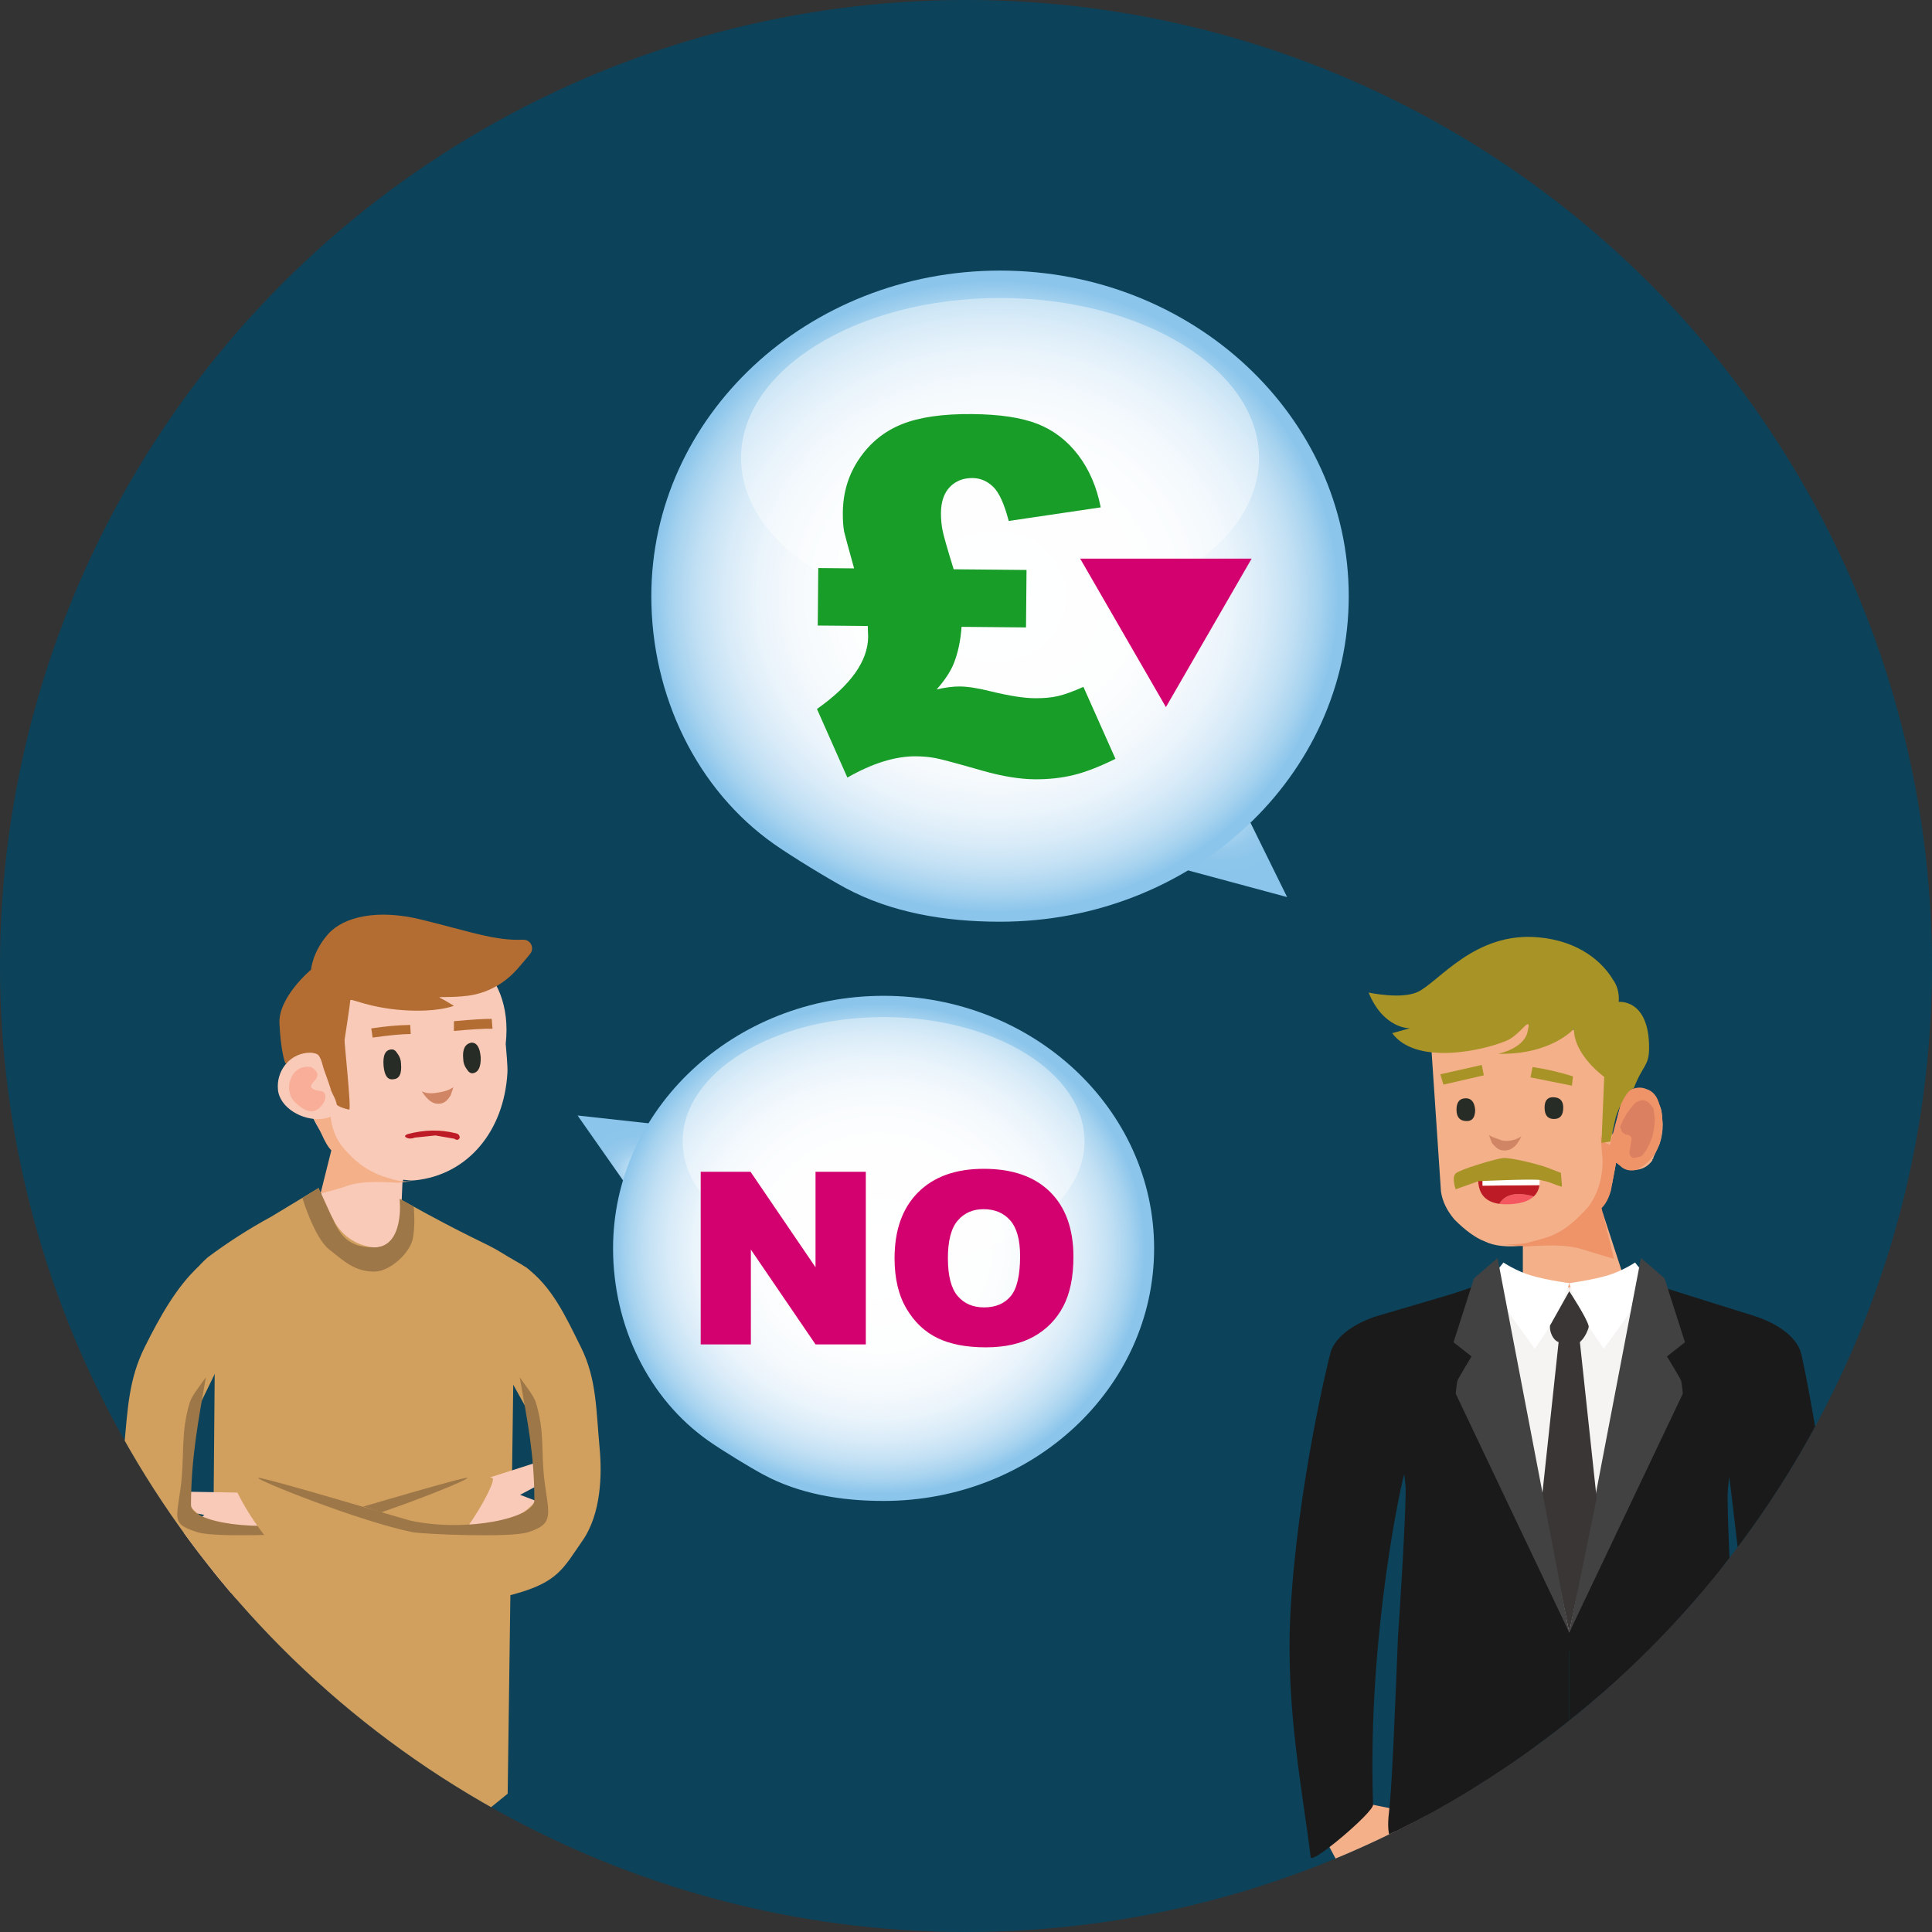 <?xml version="1.0" encoding="UTF-8"?><svg id="text" xmlns="http://www.w3.org/2000/svg" width="160" height="160" xmlns:xlink="http://www.w3.org/1999/xlink" viewBox="0 0 160 160"><rect x="0" y="0" width="160" height="160" fill="#333333" stroke="none"/><defs><style>.cls-1{opacity:.4;}.cls-1,.cls-2,.cls-3,.cls-4,.cls-5,.cls-6,.cls-7,.cls-8,.cls-9,.cls-10,.cls-11,.cls-12,.cls-13,.cls-14,.cls-15,.cls-16,.cls-17,.cls-18,.cls-19,.cls-20,.cls-21,.cls-22,.cls-23,.cls-24,.cls-25,.cls-26,.cls-27,.cls-28,.cls-29,.cls-30,.cls-31,.cls-32,.cls-33,.cls-34{stroke-width:0px;}.cls-1,.cls-17{fill:#fff;}.cls-2{fill:#306323;}.cls-3{fill:#bd1b25;}.cls-4{fill:#242623;}.cls-5{fill:#f4b089;}.cls-6{fill:#f5f4f2;}.cls-7{fill:#a89327;}.cls-8{fill:#0c425a;}.cls-9{fill:#f8ae99;}.cls-9,.cls-20,.cls-27{fill-rule:evenodd;}.cls-10,.cls-27{fill:#facab8;}.cls-11{fill:#3a3635;}.cls-12{fill:#1a1a1a;}.cls-13{fill:none;}.cls-14{fill:#d30170;}.cls-35{clip-path:url(#clippath-1);}.cls-15{fill:#d08564;}.cls-16{fill:#9d7747;}.cls-18{fill:#db8061;}.cls-19{fill:url(#radial-gradient-2);}.cls-20,.cls-30{fill:#b36d32;}.cls-36{clip-path:url(#clippath);}.cls-21{fill:#f55761;}.cls-22{fill:url(#radial-gradient-5);}.cls-23{fill:url(#radial-gradient);}.cls-24{fill:#140306;}.cls-25{fill:#d19f5e;}.cls-26{fill:#424242;}.cls-28{fill:#ef9369;}.cls-29{fill:#282828;}.cls-31{fill:#272c26;}.cls-32{fill:url(#radial-gradient-3);}.cls-33{fill:#179d28;}.cls-34{fill:url(#radial-gradient-4);}</style><clipPath id="clippath"><rect class="cls-13" x="48.094" y="-195.8" width="67.495" height="76.042" rx="-21.858" ry="-21.858"/></clipPath><clipPath id="clippath-1"><circle class="cls-13" cx="80" cy="80" r="80"/></clipPath><radialGradient id="radial-gradient" cx="-1.155" cy="83.963" fx="-1.155" fy="83.963" r="5.806" gradientTransform="translate(61.332 36.5) rotate(6.287) scale(1 .727)" gradientUnits="userSpaceOnUse"><stop offset="0" stop-color="#fff"/><stop offset=".03" stop-color="#f5fafd"/><stop offset=".142" stop-color="#d4e9f7"/><stop offset=".264" stop-color="#b9dcf3"/><stop offset=".396" stop-color="#a4d1ef"/><stop offset=".544" stop-color="#96caec"/><stop offset=".721" stop-color="#8dc6eb"/><stop offset="1" stop-color="#8bc5eb"/></radialGradient><radialGradient id="radial-gradient-2" cx="-1084.285" cy="103.385" fx="-1084.285" fy="103.385" r="27.922" gradientTransform="translate(930.406 28.264) scale(.791 .727)" gradientUnits="userSpaceOnUse"><stop offset="0" stop-color="#fff"/><stop offset=".415" stop-color="#fdfefe"/><stop offset=".576" stop-color="#f6fafd"/><stop offset=".692" stop-color="#eaf4fb"/><stop offset=".787" stop-color="#d8ebf8"/><stop offset=".87" stop-color="#c2e0f4"/><stop offset=".942" stop-color="#a7d3ef"/><stop offset="1" stop-color="#8bc5eb"/></radialGradient><radialGradient id="radial-gradient-3" cx="6.975" cy="31.904" fx="6.975" fy="31.904" r="7.484" gradientTransform="translate(100.986 91.47) rotate(-164.915) scale(1 .727)" xlink:href="#radial-gradient"/><radialGradient id="radial-gradient-4" cx="-1072.088" cy="49.372" fx="-1072.088" fy="49.372" r="35.993" gradientTransform="translate(930.406 13.497) scale(.791 .727)" xlink:href="#radial-gradient-2"/><radialGradient id="radial-gradient-5" cx="658.234" cy="88.893" fx="658.234" fy="88.893" r=".003" gradientTransform="translate(718.172) rotate(-180) scale(.882 -1)" gradientUnits="userSpaceOnUse"><stop offset="0" stop-color="#8a5e3c"/><stop offset="1" stop-color="#754d29"/></radialGradient></defs><circle class="cls-8" cx="80" cy="80" r="80"/><g class="cls-36"><path class="cls-24" d="m54.742,101.059s-1.633,6.357-3.64,8.081c-2.006,1.724-9.665,4.26-9.665,4.26l-4.242.609s-2.948,2.115,5.145,4.339c8.092,2.224,22.296-4.489,22.296-4.489l-3.201-12.994-6.693.194Z"/><path class="cls-24" d="m97.983,118.542c1.429-2.226,4.422-14.356,4.422-14.356l6.611-.201,4.138,13.356s.664,2.235-.686,3.072c0,0-8.247,2.863-15.29-.137,0,0,.075-.596.805-1.735Z"/><path class="cls-4" d="m104.384-27.604l3.92,64.233s-9.438,17.601-21.725,7.331l-10.841-66.974s6.475-22.206,28.646-4.59Z"/><path class="cls-4" d="m108.304,36.629s3.697,12.06,2.599,33.061l1.098,39.264-13.607.27-11.75-65.061s11.761-22.274,21.659-7.534Z"/><path class="cls-4" d="m80.179-18.485l-7.464,59.181s-18.512,6.661-21.386-3.379c0,0,2.707-44.568,5.791-66.849,0,0,19.982-9.732,23.059,11.048Z"/><path class="cls-4" d="m72.715,38.276s2.272,8.681-.181,24.529l-5.615,44.853-14.334-.759-1.256-71.962s11.255-8.849,21.386,3.339Z"/></g><g class="cls-35"><path class="cls-27" d="m32.758,77.641c4.816-.503,9.822,2.475,9.123,8.807.044.546.172,1.859.142,2.388-.278,4.859-3.297,8.458-7.639,8.912-.462.049-.524-.011-.973-.044-.025.049-.056.08-.078.134l-.176,4.105c-.039.387-.894,1.15-1.587,1.31-.558.144-1.156.171-1.795.079-.513-.066-1.113-.545-1.801-1.438-.697-.852-1.6-1.69-1.594-2.128l1.149-4.608c-.19-.267-.347-.521-.484-.767-1.205-1.557-2.012-3.548-2.193-5.784-.449-5.552,3.091-10.461,7.906-10.965Z"/><g id="Symbol_9ashasd_0_Layer2_0_MEMBER_16_MEMBER_27_FILL"><path class="cls-5" d="m32.926,97.954c-1.902-.142-3.28-.063-4.135.238-.432.171-1.18.385-2.244.641l.892-3.564c-.324-.333-.56-.816-.803-1.338-.498-1.072-.862-1.555-.817-1.765l1.007-1.441c.144-.057.276-.161.396-.311l.296-.464-.187,1.804c.016,1.365.394,2.477,1.133,3.337.772.911,1.577,1.566,2.414,1.964.351.207.942.42,1.773.642.391.121.888.161,1.489.12l-1.215.136Z"/></g><path class="cls-20" d="m28.536,86.112c-.035.169.584,5.819.382,5.783-.203-.036-1.145-.255-1.202-.651-.057-.396-.969-2.904-1.274-3.736-.304-.832-2.723.623-2.794.562-.071-.062-.393-1.098-.506-3.296-.113-2.198,2.617-4.469,2.617-4.469,0,0,.106-1.463,1.405-2.937,1.299-1.474,4.138-2.095,7.712-1.215,3.574.88,5.337,1.491,7.228,1.645.451.037.854.04,1.207.025.624-.028.985.688.592,1.173-.326.403-.697.847-1.079,1.276-1.162,1.306-2.622,2.002-4.077,2.19-1.455.188-2.603.042-2.3.18.303.138,1.143.653,1.143.653,0,0-1.324.561-4.194.364-2.871-.198-4.383-1.024-4.385-.821-.002.203-.472,3.274-.472,3.274Z"/><path class="cls-27" d="m25.439,87.191c1.48-.137,1.08.994,1.768,2.856,1.155,1.705.847,2.484-.632,2.621-1.479.137-3.414-.892-3.557-2.435-.142-1.543.941-2.905,2.421-3.042Z"/><path class="cls-9" d="m24.252,89.002c-.507.787-.39,1.788.255,2.358.645.57,1.3.978,1.948.388.649-.591.629-1.341.118-1.393-.511-.052-.98-.22-.753-.562.228-.342.373-.341.462-.719.088-.378-.515-.706-.515-.706.04.01-.95-.242-1.515.635Z"/><g id="Symbol_9ashasd_0_Layer2_0_MEMBER_16_MEMBER_29_FILL"><path class="cls-15" d="m36.489,91.391c-.558.108-1.079-.233-1.564-1.022.339.181.787.217,1.345.11.368-.042.697-.135.988-.277l.294-.165-.222.65c-.237.422-.517.657-.841.705Z"/></g><g id="Symbol_9ashasd_0_Layer2_0_MEMBER_16_MEMBER_30_FILL"><path class="cls-31" d="m32.916,87.25c.193.252.292.537.295.854.072.825-.142,1.25-.644,1.274-.463.075-.731-.3-.803-1.125-.067-.87.151-1.317.653-1.341.184-.021.35.091.499.338Z"/></g><g id="Symbol_9ashasd_0_Layer2_0_MEMBER_16_MEMBER_31_FILL"><path class="cls-31" d="m39.015,86.35c.457-.03.722.367.794,1.192.028.819-.19,1.266-.653,1.341-.184.021-.35-.092-.499-.338-.193-.252-.292-.537-.295-.854-.078-.78.139-1.227.653-1.341Z"/></g><g id="Symbol_9ashasd_0_Layer2_0_MEMBER_16_MEMBER_33_FILL"><path class="cls-30" d="m33.971,84.881l.045.752c-.724.003-1.777.101-3.158.296l-.111-.76c1.153-.177,2.227-.273,3.224-.288Z"/></g><g id="Symbol_9ashasd_0_Layer2_0_MEMBER_16_MEMBER_34_FILL"><path class="cls-30" d="m40.723,84.378l.062.817c-.675-.015-1.74.047-3.196.186l.005-.811c1.5-.136,2.543-.2,3.129-.192Z"/></g><g id="Symbol_1_Newcz_0_Layer2_2_MEMBER_30_MEMBER_0_MEMBER_0_MEMBER_0_FILL"><path class="cls-3" d="m38.073,94.224c-.096.2-.244.228-.446.082l-1.569-.272-1.71.178c-.246.103-.47.107-.67.011-.2-.096-.177-.196.07-.299,1.384-.371,2.725-.393,4.021-.067.2.046.301.169.304.367Z"/></g><path class="cls-25" d="m17.209,104.125c1.665-1.245,3.418-2.368,5.245-3.361l3.934-2.377c.27.868.656,1.695,1.147,2.46.612,1.387,1.932,2.329,3.442,2.458,1.148.05,2.128-.821,2.213-1.967l-.082-2.05c5.956,3.334,7.067,3.602,8.409,4.444,3.455,2.167,3.419.855,1.099,8.436-.102.02-.082.41-.082.41l-.491,35.97-1.311,1.065c-.774.63-1.629,1.154-2.541,1.558-2.526.881-5.196,1.27-7.868,1.147-3.856-.134-7.67-.852-11.311-2.131l-1.148-14.098c-.164-2.24-.218-6.557-.164-12.95l.082-9.589-.263.466-2.359-7.351c.536-.956,1.228-1.815,2.049-2.541Z"/><g id="Symbol_1_Newcz_0_Layer2_2_MEMBER_15_MEMBER_0_MEMBER_0_MEMBER_0_FILL-2"><path class="cls-2" d="m37.291,151.582l2.377-1.065-.737,23.277c-.273,4.754-1.12,14.371-2.541,28.851l-6.311.082-.41-21.967c-.055-.546-.027-4.371.082-11.475l.246-9.262-.656.164c-.6.055-1.204.055-1.803,0-.984-.055-1.585-.246-1.803-.574l-1.885,21.638c-.382,4.262-1.093,11.42-2.131,21.474l-6.475-.082.574-21.146c.055-2.24.628-8.142,1.721-17.704l1.557-13.442c3.644,1.129,7.418,1.79,11.229,1.967,2.348.182,4.709-.068,6.967-.738Z"/></g><path class="cls-16" d="m30.994,105.306c1.33,0,2.933-1.554,3.179-2.669s.089-2.708.089-2.708l-1.153-.64s.41,4.01-2.131,4.017c-2.541.007-2.999-1.441-3.795-3.18l-.795-1.738-1.347.814s.989,3.302,2.218,4.269c1.229.967,2.098,1.836,3.735,1.836Z"/><g id="Symbol_1_Newcz_0_Layer2_2_MEMBER_27_MEMBER_0_MEMBER_0_MEMBER_0_FILL"><path class="cls-10" d="m38.769,123.014l.166-.05.224-.158,4.862-1.555c.574-.293.961-.109,1.161.554.293.574.109.961-.554,1.161l-1.557.83,1.326.504,1.832.984,1.562.868c.481.397.551.828.209,1.292-.226.249-.486.387-.778.415l-.285-.113c.464.342.562.764.291,1.268-.325.519-.784.598-1.375.234l-3.306-2.51-.108-.058-.381-.066,3.458,2.482c.465.342.526.745.184,1.21-.06.199-.256.348-.588.448-.221.067-.456-.013-.705-.239l-.431-.232-.124.489c-.342.464-.764.561-1.268.291l-5.029-3.076,1.212-4.973Z"/></g><g id="Symbol_1_Newcz_0_Layer2_2_MEMBER_27_MEMBER_0_MEMBER_0_MEMBER_0_FILL-2"><path class="cls-10" d="m20.39,123.691h-.154l-.231-.077-4.544-.077c-.565-.103-.847.154-.847.77-.103.565.154.847.77.847l1.54.308-1.001.77-1.309,1.309-2.773,3.466c-.308.462-.257.847.154,1.155.257.154.513.205.77.154l-.308.385c-.308.411-.282.796.077,1.155.411.359.822.308,1.232-.154l2.696-3.543.077-.077.308-.154-2.311,3.004c-.308.411-.257.77.154,1.078.103.154.308.231.616.231.205,0,.385-.128.539-.385l.308-.308.231.385c.411.308.796.282,1.155-.077l5.16-6.239-2.311-3.928Z"/></g><path class="cls-25" d="m11.981,111.568c-1.308,2.635-1.401,5.021-1.701,8.254-.198,2.14-.005,5.933,1.567,8.18,1.572,2.248,2.008,3.017,5.645,4.015,3.637.997,9.894.502,14.059-1.579,1.887-.943,4.281-1.776,6.246-2.801,1.802-2.143,3.288-5.065,2.991-5.221-2.089-.902-12.492,3.076-14.37,3.455-3.943.795-7.273,2.22-10.406-.846-1.391-1.362-.821-5.328-.203-7.072.183-.518,1.871-3.965,2.276-4.784-.915-2.986-.909-5.272-1.68-8.242-1.725,1.597-3.116,4.006-4.424,6.642Z"/><g id="Symbol_1_Newcz_0_Layer2_2_MEMBER_29_MEMBER_0_MEMBER_0_MEMBER_0_FILL"><path class="cls-16" d="m14.953,123.248c.359-2.636-.023-4.577.776-7.146.161-.517.953-1.508,1.319-2.038-.633,3.659-1.216,6.647-1.232,10.559-.006,1.484,5.614,2.302,10.26,1.314.245-.042,12.216-3.633,12.622-3.55.406.084-8.35,3.605-12.798,4.506-1.042.16-8.024.476-9.533,0-2.135-.672-1.773-1.009-1.414-3.646Z"/></g><path class="cls-25" d="m48.11,111.568c1.308,2.635,1.25,5.148,1.55,8.38.198,2.14.139,5.417-1.433,7.664-1.572,2.248-1.991,3.406-5.628,4.404-3.637.997-9.894.502-14.059-1.579-1.887-.943-4.281-1.776-6.246-2.801-1.802-2.143-3.288-5.065-2.991-5.221,2.089-.902,12.492,3.076,14.37,3.455,3.943.795,7.256,1.83,10.389-1.235,1.391-1.362.838-4.938.221-6.683-.183-.518-2.63-4.723-3.035-5.542.915-2.986,1.494-4.514,2.265-7.484,2.187,1.597,3.289,4.006,4.597,6.642Z"/><g id="Symbol_1_Newcz_0_Layer2_2_MEMBER_29_MEMBER_0_MEMBER_0_MEMBER_0_FILL-2"><path class="cls-16" d="m45.12,122.859c-.359-2.636.041-4.187-.759-6.757-.161-.517-.953-1.508-1.319-2.038.633,3.659,1.199,6.258,1.214,10.17.006,1.484-5.597,2.691-10.243,1.704-.245-.042-12.216-3.633-12.622-3.55-.406.084,8.35,3.605,12.798,4.506,1.042.16,8.024.476,9.533,0,2.135-.672,1.756-1.399,1.397-4.035Z"/></g><polygon class="cls-23" points="53.922 101.071 47.833 92.381 60.046 93.726 53.922 101.071"/><path class="cls-19" d="m63.252,122.138c2.932,1.573,6.359,2.163,9.923,2.163,12.373,0,22.404-9.364,22.404-20.916,0-11.552-10.03-20.916-22.404-20.916s-22.404,9.364-22.404,20.916c0,6.398,2.925,12.455,7.928,15.958,1.107.775,3.388,2.17,4.552,2.795Z"/><ellipse class="cls-1" cx="73.175" cy="94.509" rx="16.638" ry="10.278"/><path class="cls-14" d="m58.03,97.04h4.125l5.383,7.909v-7.909h4.165v14.297h-4.165l-5.354-7.851v7.851h-4.155v-14.297Z"/><path class="cls-14" d="m74.084,104.198c0-2.334.65-4.151,1.95-5.452,1.3-1.3,3.111-1.95,5.432-1.95,2.38,0,4.213.639,5.5,1.916,1.288,1.277,1.931,3.067,1.931,5.369,0,1.671-.281,3.041-.844,4.11-.562,1.07-1.375,1.902-2.438,2.497s-2.388.893-3.974.893c-1.613,0-2.947-.257-4.003-.77-1.057-.514-1.913-1.326-2.57-2.438-.657-1.111-.985-2.503-.985-4.174Zm4.418.019c0,1.443.269,2.481.805,3.11.537.631,1.266.946,2.189.946.949,0,1.684-.309,2.204-.927.52-.617.78-1.726.78-3.325,0-1.346-.272-2.329-.815-2.95s-1.279-.932-2.209-.932c-.891,0-1.606.315-2.146.946s-.81,1.674-.81,3.131Z"/><polygon class="cls-32" points="100.549 62.022 106.593 74.293 91.3 70.171 100.549 62.022"/><path class="cls-34" d="m70.027,73.545c3.78,2.027,8.197,2.788,12.791,2.788,15.95,0,28.879-12.071,28.879-26.962,0-14.89-12.93-26.962-28.879-26.962s-28.879,12.071-28.879,26.962c0,8.247,3.77,16.056,10.22,20.57,1.427.999,4.367,2.797,5.868,3.603Z"/><ellipse class="cls-1" cx="82.819" cy="37.93" rx="21.448" ry="13.25"/><path class="cls-33" d="m78.978,47.145l6.035.056-.043,4.76-5.338-.049c-.077,1.127-.292,2.142-.646,3.041-.285.688-.756,1.4-1.414,2.139.745-.166,1.383-.246,1.915-.241.677.006,1.559.146,2.645.422,1.484.359,2.671.543,3.561.551.73.007,1.365-.051,1.903-.172.539-.121,1.248-.377,2.128-.768l2.654,5.96c-1.32.652-2.48,1.1-3.478,1.343-.998.242-2.068.359-3.209.35-1.248-.012-2.674-.244-4.276-.697-2.106-.603-3.411-.954-3.915-1.052-.503-.097-1.047-.148-1.631-.154-1.712-.016-3.611.571-5.693,1.761l-2.518-5.68c2.807-1.98,4.219-3.972,4.238-5.978.001-.105-.009-.404-.031-.895l-4.143-.038.043-4.76,2.968.027c-.489-1.758-.765-2.776-.828-3.056-.076-.425-.111-.95-.105-1.575.015-1.659.47-3.146,1.366-4.458.895-1.313,2.065-2.263,3.512-2.846,1.446-.585,3.391-.866,5.833-.844,2.284.021,4.091.294,5.421.816,1.33.524,2.45,1.384,3.362,2.581.912,1.197,1.532,2.641,1.863,4.329l-7.619,1.126c-.372-1.425-.805-2.371-1.299-2.841-.494-.47-1.059-.707-1.696-.713-.77-.007-1.397.239-1.88.739-.482.501-.728,1.216-.736,2.146-.004.491.038.966.126,1.425.089.459.398,1.541.926,3.245Z"/><polygon class="cls-14" points="96.556 58.561 103.656 46.263 89.455 46.263 96.556 58.561"/><g id="Symbol_9ashasd_0_Layer2_0_MEMBER_16_MEMBER_82_FILL"><path class="cls-5" d="m118.965,161.38c-.501.235-.891.108-1.17-.381l-2.005-4.115-.037-.131-.289-.273,1.707,3.56c.235.501.102.869-.399,1.104-.501.235-.869.102-1.104-.399l-.195-.441c-.095.168-.229.277-.405.326-.489.279-.857.146-1.104-.399l-3.901-7.338,3.231-3.386c.063-.112.113-.103.15.029l.263-.074,4.513.931c.587.072.839.379.755.922.005.188-.111.362-.349.523-.138.18-.329.258-.573.232l-1.706-.018.923,1.017.763,1.203.224.292,2.005,4.115c.235.501.108.891-.381,1.17-.307.086-.572.066-.796-.06l.279.489c.235.501.102.869-.399,1.104Z"/></g><g id="Symbol_9ashasd_0_Layer2_0_MEMBER_16_MEMBER_41_FILL"><path class="cls-29" d="m116.576,145.295l1.8,29.385c.227,3.956.816,17.77.548,32.798l9.782.068-1.014-28.573c.045-1.228,2.468-19.783,3.104-19.829,1.046-.136,4.481,20.011,4.481,20.011.091,1.91,1.096,16.125,1.546,28.39l8.885-.068-1.351-33.486c-.045-2.228-.45-7.805-1.496-16.945l-.195-13.137c-3.32,1-10.514.409-14.425.682-2.456.182-4.707-.045-6.753-.682l-4.911,1.384Z"/></g><path class="cls-12" d="m110.216,111.916c.714-2.011,3.709-2.889,3.709-2.889l15.886-4.689,15.595,4.689s2.995.878,3.709,2.889c.166.467,2.317,10.818,3.111,21.561.508,6.886.049,13.952-.502,18.615-.073.615-4.422-2.196-4.86-2.561-.706-.588-3.559-27.116-3.66-27.197-.437-.35.35,13.076.355,13.217.266,6.725.522,12.675.723,14.312.225,1.829.149,3.303-1.694,3.303l-1.629.391-11.292-17.252-11.292,17.252-1.629-.391c-1.844,0-1.919-1.473-1.694-3.303.201-1.637.457-7.587.723-14.312.006-.141.96-13.815.523-13.465-.101.081-3.082,13.118-2.587,27.376.022.642-5.092,4.97-5.165,4.354-.609-5.154-2.099-12.291-1.679-20.202.554-10.414,3.197-21.263,3.351-21.698Z"/><path class="cls-5" d="m126.116,107.037l-.87-.788c4.923,4.958,8.523.602,9.384,0h0l-1.898-5.81-6.616,2.764v3.834Z"/><path class="cls-22" d="m137.508,88.89s0,0,0,0c.003.013.001.005,0-0Z"/><g id="Symbol_1_Newczashhaww_0_Layer2_2_MEMBER_0_MEMBER_0_MEMBER_0_MEMBER_0_FILL"><path class="cls-5" d="m121.083,83.619c2.117.458,3.887-.297,4.688-.297,1.488.115,3.491,2.511,6.695,2.053l.86,3.728v1.545c.687.629-.088,2.652.256,3.396l.687-2.747v-.086c.229-.458.629-.772,1.202-.944.458-.057.915.086,1.373.429.458.458.715.944.772,1.459l.086.944c0,.572-.086,1.116-.258,1.631l-.515,1.116v.086s-.086.086-.086.086v.086c-.343.458-.772.715-1.287.772-.515.057-1.087-.143-1.717-.601l-.343,1.802c-.229.744-.544,1.373-.944,1.888l1.202,4.292v.172c0,.572-.372,1.316-1.116,2.232-.859,1.087-1.545,1.659-2.06,1.717-.629.172-1.345.143-2.146-.086-.801-.172-1.287-.944-1.287-.944l-.858-4.206c-1.431.172-2.546.057-3.347-.343-.744-.286-1.574-.887-2.489-1.802-.629-.744-1.001-1.516-1.116-2.317l-.944-14.076,2.693-.984Zm12.928,11.112l-.258-.086.086.257.172-.172Z"/></g><g id="Symbol_1_Newczashhaww_0_Layer2_2_MEMBER_2_MEMBER_0_MEMBER_0_MEMBER_0_FILL"><path class="cls-28" d="m128.775,102.198c-.286.172-1.001.401-2.146.687-.343.114-1.001.172-1.974.172l1.717.172c2.231-.172,3.805-.086,4.721.257l2.575.772-1.03-4.206c.343-.343.601-.83.773-1.459l.429-2.317.515.429c.343.229.744.286,1.202.172,1.202-.629,1.888-1.631,2.06-3.004.114-.973.057-1.745-.172-2.317-.172-.744-.544-1.202-1.116-1.373-.4-.172-.858-.143-1.373.086l-.515.343-1.116,4.206-.515-.258-.258-.515.172,2.06c0,1.488-.401,2.775-1.202,3.862-1.03,1.144-1.946,1.888-2.747,2.232Z"/></g><g id="Symbol_1_Newczashhaww_0_Layer2_2_MEMBER_3_MEMBER_0_MEMBER_0_MEMBER_0_FILL"><path class="cls-18" d="m136.929,91.813c-.286-.515-.629-.744-1.03-.687l-.429.172-.086.086c-.515.572-.887,1.144-1.116,1.717-.114.172-.114.315,0,.429,0,.172.086.286.258.343l.086.086c.286,0,.458.114.515.343l-.172,1.03v.172c.057.343.258.458.601.343l.343-.086c.343-.286.658-.83.944-1.631.172-.744.229-1.316.172-1.717l-.086-.601Z"/></g><g id="Symbol_1_Newczashhaww_0_Layer2_2_MEMBER_5_MEMBER_0_MEMBER_0_MEMBER_0_FILL"><path class="cls-31" d="m129.462,91.727c0-.572-.286-.858-.858-.858-.458,0-.687.286-.687.858-0.0.629.258.944.773.944.515,0,.772-.315.772-.944Z"/></g><g id="Symbol_1_Newczashhaww_0_Layer2_2_MEMBER_6_MEMBER_0_MEMBER_0_MEMBER_0_FILL"><path class="cls-31" d="m122.166,91.899c-.057-.629-.315-.944-.772-.944-.515,0-.773.315-.773.944-0.0.629.286.944.858.944.458-0.0.687-.315.687-.944Z"/></g><g id="Symbol_1_Newczashhaww_0_Layer2_2_MEMBER_7_MEMBER_0_MEMBER_0_MEMBER_0_FILL"><path class="cls-7" d="m130.267,89.139c-1.087-.343-2.203-.601-3.347-.772l-.172.858,3.433.687.086-.772Z"/></g><g id="Symbol_1_Newczashhaww_0_Layer2_2_MEMBER_8_MEMBER_0_MEMBER_0_MEMBER_0_FILL"><path class="cls-7" d="m122.714,88.195l-3.433.772.257.858,3.348-.772-.172-.858Z"/></g><g id="Symbol_1_Newcz_0_Layer2_2_MEMBER_4_MEMBER_0_MEMBER_0_MEMBER_0_FILL"><path class="cls-15" d="m123.553,94.643c.315.42.63.63.945.63.63.052,1.129-.341,1.496-1.181-.315.263-.959.47-1.589.364l-.773-.286-.315-.157.236.63Z"/></g><g id="Symbol_1_Newczashhaww_0_Layer2_3_MEMBER_20_MEMBER_0_FILL"><path class="cls-21" d="m125.045,99.728c-.324.016-.618.006-.881-.03.488-.809,1.44-1.014,2.853-.615-.406.385-1.063.6-1.972.645Z"/><path class="cls-3" d="m127.493,98.147c-.058.382-.217.694-.476.936-1.414-.399-2.365-.194-2.853.615-1.223-.173-1.804-.916-1.745-2.229l.357-.004.007.728,4.71-.046Z"/><path class="cls-17" d="m122.783,98.193l-.007-.728,4.697-.046c.037.266.044.508.02.727l-4.71.046Z"/></g><path class="cls-7" d="m128.164,96.705c-.849-.319-3.075-.855-3.688-.799-.613.056-3.57.939-3.925,1.275s0,1.309,0,1.309l1.895-.671s4.599-.212,5.152-.089c.553.123.831.228.831.228,0,0,.929.381.929.297s-.095-1.127-.095-1.127l-1.099-.422Z"/><path class="cls-7" d="m134.054,82.973s.135-1.01-.469-1.83c-.867-1.46-2.78-3.197-6.136-3.514-5.323-.502-8.281,3.697-10.043,4.52-1.365.637-4.066.05-4.066.05,1.253,3.041,3.421,2.957,3.421,2.957l-1.464.408c1.985,2.689,7.502,1.435,9.356.667.892-.308,1.671-1.419,1.851-1.413.177.006.053.318.028.493-.214,1.533-2.464,1.957-2.464,1.957,4.395.105,6.276-2.064,6.276-2.064,0,2.198,2.511,3.977,2.511,3.977l-.227,5.466.733-.105.452-2.035s.755-2.266,1.487-2.371c.746-1.961,1.271-1.821,1.271-3.363,0-4.081-2.515-3.8-2.515-3.8Z"/><path class="cls-12" d="m144.546,152.964s-2.392-15.75-2.361-16.956c.347-13.506,3.039-27.038,3.039-27.038l-8.645-2.718-6.621,28.951v10.83s.65,4.325,3.807,6.438c3.157,2.112,5.236,1.861,5.236,1.861l5.544-1.368Z"/><polygon class="cls-6" points="129.959 106.635 129.959 135.203 138.078 107.406 134.998 105.596 129.959 106.635"/><path class="cls-17" d="m132.816,111.698s3.978-5.465,3.901-5.532-1.309-1.609-1.309-1.609c0,0-1.052.704-2.284,1.073-1.232.369-3.165.637-3.165.637,0,0,.624,1.911,1.189,2.884.565.972,1.668,2.548,1.668,2.548Z"/><path class="cls-26" d="m129.959,135.203l9.403-19.783s-.077-.905-.154-1.107-1.155-1.978-1.155-1.978l1.489-1.174-1.694-5.298-1.951-1.677-5.937,31.016Z"/><path class="cls-12" d="m115.372,152.792s2.361-15.577,2.361-16.784c0-1.207-2.875-26.951-2.875-26.951l8.448-2.946,6.653,29.092v10.83s-.65,4.325-3.807,6.438c-3.157,2.112-5.236,1.861-5.236,1.861l-5.544-1.54Z"/><polygon class="cls-6" points="129.959 106.635 129.959 135.203 121.84 107.406 124.92 105.596 129.959 106.635"/><path class="cls-17" d="m127.102,111.698s-3.978-5.465-3.901-5.532,1.309-1.609,1.309-1.609c0,0,1.052.704,2.284,1.073,1.232.369,3.165.637,3.165.637,0,0-.624,1.911-1.189,2.884-.565.972-1.668,2.548-1.668,2.548Z"/><path class="cls-11" d="m129.078,111.145s-.413-.093-.642-.771c-.098-.29-.077-.587-.077-.587l1.6-2.85s1.402,2.111,1.6,2.85c.025.095.003.18-.077.386-.26.667-.642.972-.642.972l1.386,12.926-2.267,11.132-2.267-11.132,1.386-12.926Z"/><path class="cls-26" d="m129.959,135.203l-9.403-19.783s.077-.905.154-1.107c.077-.201,1.155-1.978,1.155-1.978l-1.489-1.174,1.694-5.298,1.951-1.677,5.937,31.016Z"/><g id="Symbol_9ashasd_0_Layer2_0_MEMBER_16_MEMBER_82_FILL-2"><path class="cls-5" d="m144.199,162.282c.539.126.894-.079,1.065-.615l1.105-4.441.009-.136.226-.327-.93,3.837c-.126.539.081.871.62.997.539.126.871-.081.997-.62l.099-.472c.127.145.282.223.464.235.536.171.868-.035.997-.62l2.29-7.989-3.864-2.641c-.085-.097-.132-.077-.141.059l-.272-.018-4.221,1.849c-.559.192-.741.545-.546,1.059.034.184.184.331.45.439.173.148.376.184.608.107l1.665-.372-.691,1.186-.496,1.336-.158.332-1.105,4.441c-.126.539.079.894.615,1.065.318.02.573-.054.766-.224l-.171.536c-.126.539.081.871.62.997Z"/></g></g></svg>